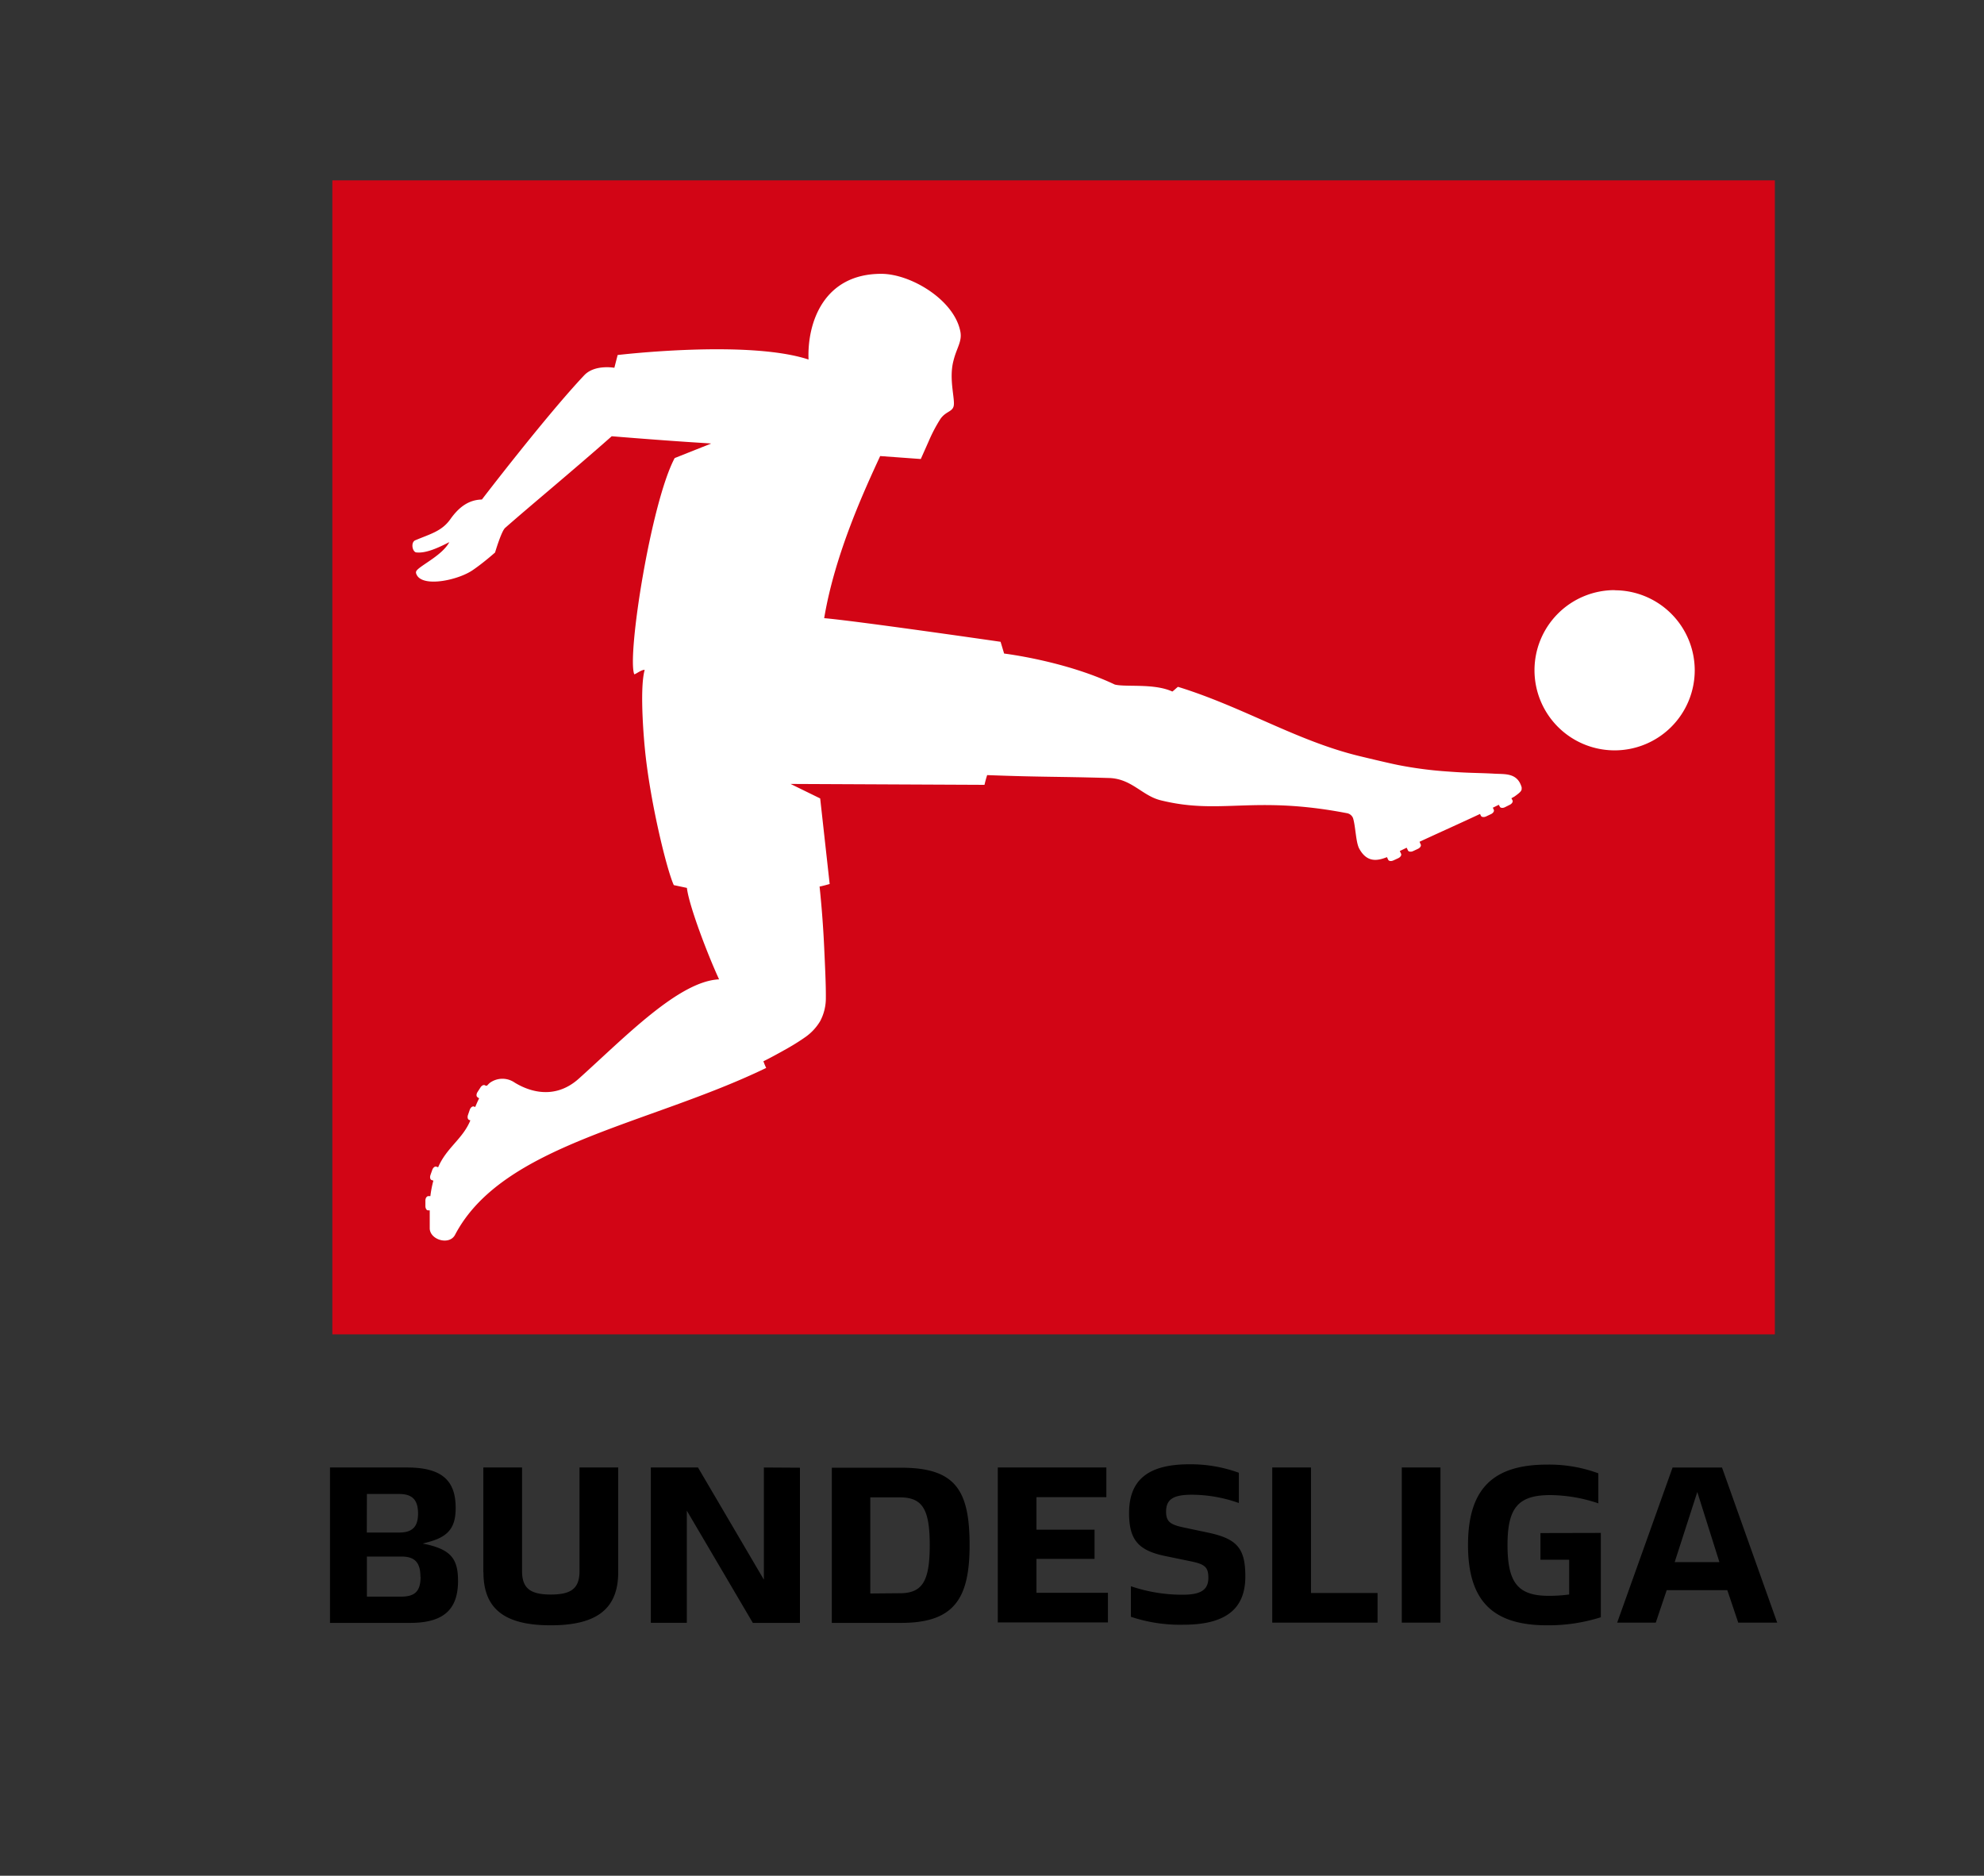<?xml version="1.0" encoding="UTF-8"?> <svg xmlns="http://www.w3.org/2000/svg" height="52" viewBox="0 0 55 52" width="55"><rect x="0" y="0" width="55" height="52" fill="#333333" stroke="none"/><g fill="none"><path d="m12.698 43.818c0 .765-.358 1.173-1.326 1.173h-2.224v-4.308h2.14c1 0 1.344.395 1.344 1.123 0 .554-.21.808-.803.956l-.11.031.098.019c.674.152.88.4.88 1.006zm-2.53-1.332h.901c.358 0 .52-.157.52-.525 0-.369-.148-.543-.52-.543h-.898zm1.487 1.227c0-.395-.156-.561-.525-.561h-.959v1.111h.96c.385-.003.528-.163.528-.551l-.003.001zm1.744-.124v-2.906h1.073v2.869c0 .47.217.653.796.653.58 0 .797-.178.797-.653v-2.869h1.073v2.9c0 1.013-.586 1.475-1.87 1.475-1.283 0-1.866-.456-1.866-1.47zm8.777-2.9v4.302h-1.306l-1.83-3.112v3.11h-.998v-4.306h1.308l1.826 3.11v-3.11l1.001.006zm.884 0h1.919c1.505 0 1.9.618 1.9 2.148 0 1.487-.433 2.154-1.9 2.154h-1.92zm1.881 3.48c.627 0 .833-.327.833-1.332s-.204-1.326-.833-1.326h-.815v2.665zm2.718-3.486h3.011v.822h-1.937v.902h1.61v.81h-1.61v.94h1.981v.821h-3.054v-4.295zm3.692 4.138v-.846c.462.157.948.237 1.437.235.494 0 .71-.13.71-.47 0-.29-.092-.376-.487-.456l-.717-.148c-.746-.156-.994-.456-.994-1.191 0-.94.555-1.351 1.673-1.351.467-.004.931.075 1.37.235v.839a3.919 3.919 0 0 0 -1.307-.23c-.532 0-.71.143-.71.471 0 .277.123.357.47.433l.697.147c.81.172 1.03.444 1.03 1.215 0 .92-.567 1.338-1.724 1.338a4.296 4.296 0 0 1 -1.448-.22zm3.918-4.138h1.074v3.48h1.845v.821h-2.919v-4.3zm3.59 0h1.073v4.301h-1.072v-4.3zm5.519 1.814v2.338a4.809 4.809 0 0 1 -1.488.223c-1.494 0-2.194-.66-2.194-2.227 0-1.568.704-2.228 2.194-2.228a3.92 3.92 0 0 1 1.419.242v.832a4.257 4.257 0 0 0 -1.333-.229c-.9 0-1.185.364-1.185 1.383 0 1.06.297 1.41 1.148 1.41.188 0 .375-.012.561-.037v-.963h-.796v-.74zm3.506 1.586h-1.68l-.303.901h-1.07l1.536-4.3h1.37l1.53 4.3h-1.08zm-.832-2.721-.627 1.944h1.24z" fill="#000"></path><path d="m9.213 5h39.989v31.992h-39.989z" fill="#d20515"></path><path d="m42.18 21.84c.022.08-.049.136-.193.24l-.088.05.03.057c.02.038-.014.094-.075.124l-.132.066c-.06.031-.125.025-.144-.013l-.028-.053-.166.081.026.057c.019.038-.017.094-.08.122l-.133.063c-.061.028-.125.02-.144-.019l-.024-.05c-.512.241-1.086.497-1.677.771l.033.075c.02.038-.017.093-.077.121l-.135.063c-.06.028-.127.018-.142-.02l-.036-.074-.19.092.036.077c.017.04-.017.092-.08.122l-.133.061c-.063.029-.125.02-.144-.017l-.035-.074c-.268.107-.56.157-.774-.246-.091-.185-.096-.61-.166-.835a.224.224 0 0 0 -.173-.138c-2.605-.5-3.487.056-5.157-.356-.525-.128-.81-.611-1.457-.619-1.411-.042-1.826-.022-3.356-.08a3.07 3.07 0 0 0 -.074.27l-5.376-.025.821.402.263 2.372s-.218.063-.28.07c.051.47.102 1.113.128 1.69.024.517.05 1.057.046 1.4a1.35 1.35 0 0 1 -.157.641 1.44 1.44 0 0 1 -.403.437 6.188 6.188 0 0 1 -.497.314c-.24.136-.528.293-.674.362.022.063.048.125.077.185-3.262 1.58-7.315 2.12-8.627 4.63-.157.292-.685.14-.7-.174v-.508h-.048c-.042 0-.075-.058-.072-.127v-.147c0-.067.04-.12.082-.12h.056c.017-.144.044-.288.083-.429l-.05-.017c-.04-.014-.052-.078-.03-.142l.049-.138c.023-.065.072-.104.114-.091l.049.017c.233-.544.683-.784.893-1.3l-.033-.012c-.042-.016-.055-.078-.031-.143l.048-.14c.024-.064.074-.103.115-.089l.036.013c.031-.075.067-.157.108-.24l-.044-.03c-.037-.023-.037-.087 0-.145l.08-.124c.035-.057.093-.085.129-.061l.018.01h.02c.01 0 .015 0 .026-.012a.887.887 0 0 1 .064-.064.594.594 0 0 1 .693-.01c.205.124 1.008.582 1.78-.112 1.275-1.145 2.766-2.698 3.886-2.751-.304-.656-.832-2.029-.892-2.535l-.363-.077c-.196-.421-.673-2.37-.807-3.834 0 0-.157-1.578 0-2.133-.087-.01-.245.12-.289.122-.205-.503.461-4.755 1.12-5.994l1.012-.403c-.105-.012-.836-.045-2.757-.202-1.08.955-2.32 1.98-2.949 2.536-.106.079-.285.687-.285.687s-.313.279-.613.484c-.389.273-1.34.483-1.547.157-.047-.08-.039-.114 0-.157.147-.156.704-.42.892-.772-.304.156-.643.313-.908.286-.116 0-.175-.29-.026-.341.404-.171.724-.245.962-.58.238-.336.508-.538.875-.546 0 0 1.787-2.334 2.84-3.448.292-.304.832-.204.832-.204l.091-.354s3.606-.431 5.292.125c-.04-1.02.419-2.376 2.016-2.376.821 0 2.03.726 2.194 1.607.05.27-.106.451-.19.794-.142.52.057 1.097 0 1.278-.046.149-.214.136-.36.338-.128.2-.238.41-.33.627l-.218.49-1.126-.082c-.41.889-1.254 2.699-1.552 4.494.884.075 4.89.655 4.89.655l.098.326s1.688.202 3.069.86c.314.076 1.085-.04 1.594.193.035-.02.12-.106.157-.13 1.8.555 3.292 1.499 5.027 1.919 0 0 .812.197 1.084.25.46.09.926.15 1.394.18.556.043.865.035 1.271.059.288.017.64-.032.754.389l-.006.003zm2.584-5.48a2.221 2.221 0 1 0 2.217 2.227v-.005a2.221 2.221 0 0 0 -2.223-2.218l.006-.003z" fill="#fff"></path></g></svg> 